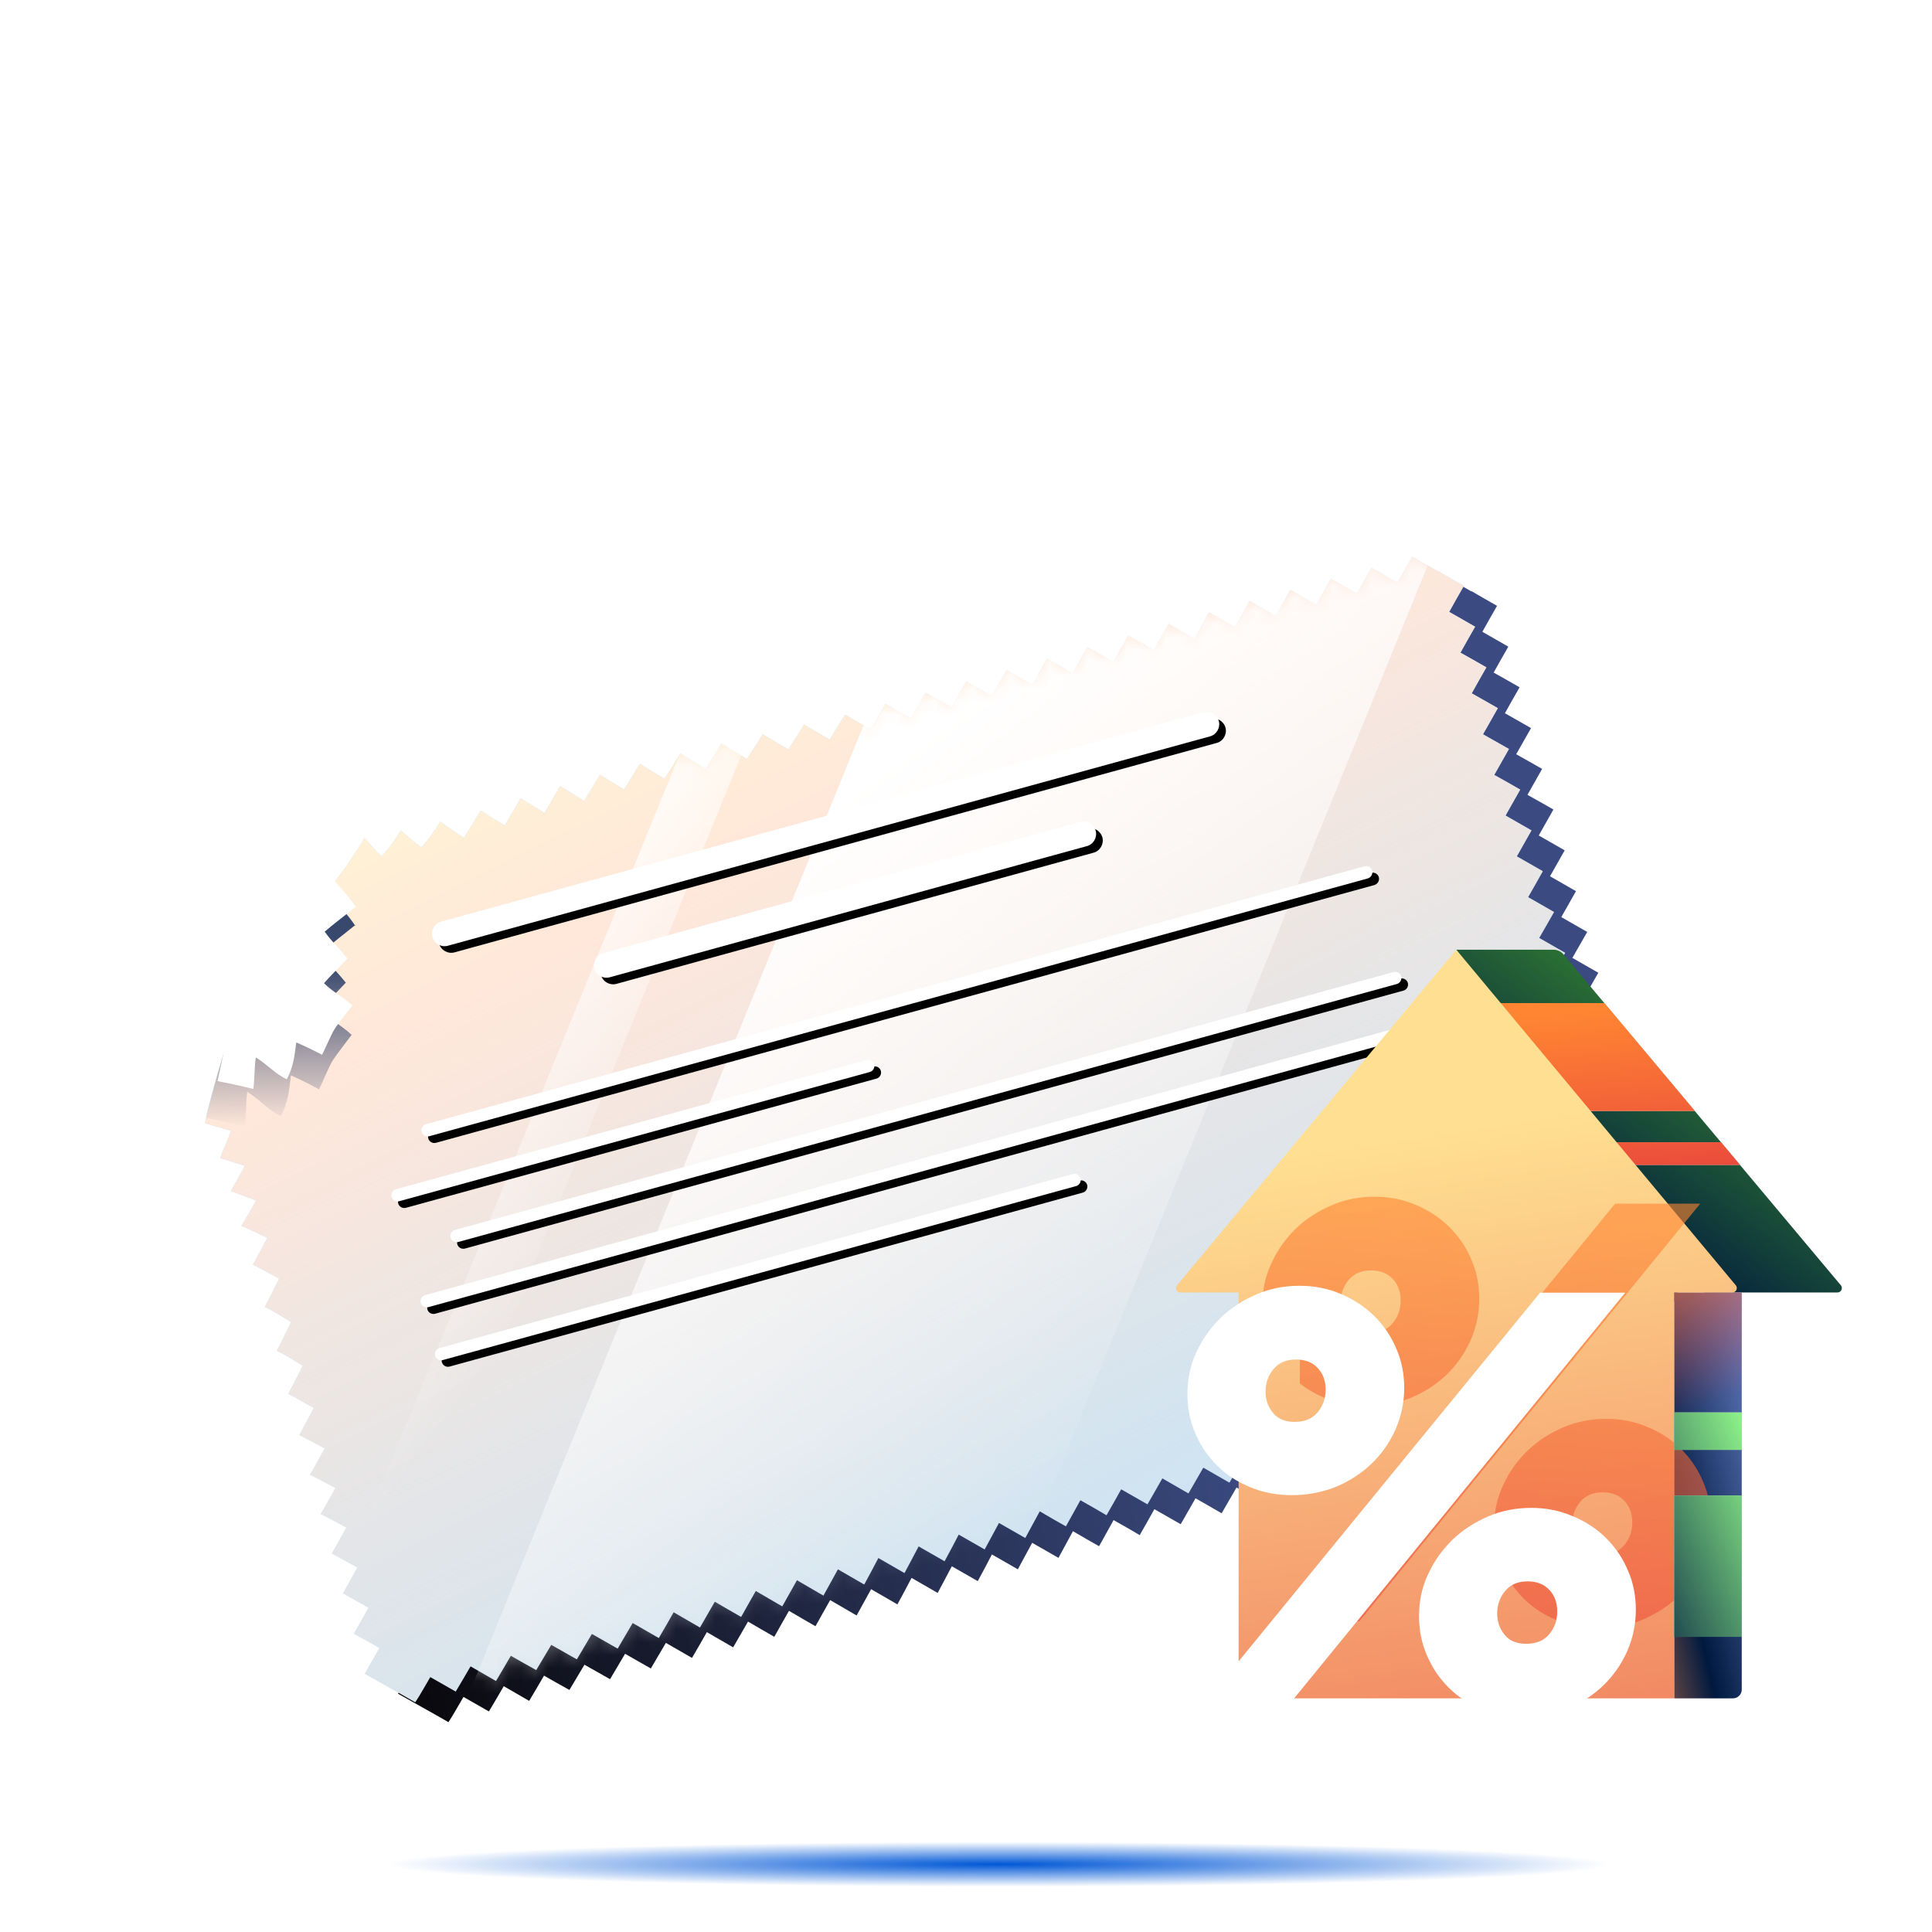 <svg width="150" height="150" viewBox="0 0 150 150" fill="none" xmlns="http://www.w3.org/2000/svg">
<g clip-path="url(#clip0_31079_97118)">
<rect width="150" height="150" fill="white"/>
<g filter="url(#filter0_f_31079_97118)">
<path d="M77.521 146.487C108.096 146.487 132.882 145.707 132.882 144.744C132.882 143.781 108.096 143 77.521 143C46.946 143 22.16 143.781 22.16 144.744C22.16 145.707 46.946 146.487 77.521 146.487Z" fill="url(#paint0_radial_31079_97118)"/>
</g>
<path d="M14.844 69.233L14.857 69.246L14.871 69.233C14.871 69.219 14.844 69.233 14.844 69.233Z" fill="white"/>
<path d="M85.333 120.048C85.708 119.368 86.083 118.687 86.458 118.02C87.139 118.409 87.82 118.784 88.486 119.187C88.875 118.52 89.251 117.839 89.626 117.172C90.306 117.561 90.987 117.95 91.668 118.339C92.057 117.672 92.432 117.005 92.821 116.324C93.502 116.713 94.182 117.102 94.849 117.491C95.238 116.824 95.613 116.157 96.002 115.49C96.683 115.88 97.35 116.269 98.031 116.658C98.42 115.991 98.795 115.324 99.17 114.643C99.837 115.032 100.518 115.407 101.184 115.796C101.573 115.129 101.949 114.448 102.324 113.781C102.99 114.17 103.671 114.545 104.338 114.935C104.727 114.268 105.102 113.587 105.477 112.92C106.144 113.295 106.811 113.684 107.492 114.059C107.881 113.392 108.256 112.711 108.631 112.03C109.298 112.405 109.965 112.781 110.632 113.17C111.021 112.503 111.396 111.822 111.771 111.141C112.438 111.516 113.104 111.891 113.771 112.266C114.16 111.599 114.535 110.918 114.91 110.251C115.577 110.627 116.244 111.002 116.911 111.377C117.3 110.71 117.675 110.029 118.05 109.362C118.717 109.737 119.384 110.113 120.051 110.488C120.44 109.821 120.815 109.14 121.19 108.473C121.857 108.848 122.524 109.223 123.191 109.612C123.58 108.945 123.955 108.278 124.344 107.611C125.011 107.986 125.677 108.362 126.344 108.751C126.733 108.084 123.427 106.096 123.802 105.429C124.469 105.804 125.136 106.207 125.816 106.568C126.136 106.012 126.678 105.095 126.956 104.623C127.233 104.136 127.859 103.08 128.123 102.608C127.47 102.191 126.789 101.829 126.122 101.44C126.511 100.773 130.595 101.427 130.984 100.774C130.318 100.385 129.637 100.01 128.97 99.621C129.359 98.954 129.748 98.287 130.137 97.634C129.47 97.245 128.789 96.869 128.123 96.48C128.512 95.813 128.901 95.146 129.29 94.493C128.623 94.104 127.942 93.729 127.275 93.34C127.664 92.672 128.053 92.005 128.428 91.352C127.761 90.963 127.081 90.574 126.414 90.199C126.803 89.532 127.178 88.865 127.567 88.198C126.886 87.809 126.219 87.42 125.538 87.031C125.927 86.364 126.303 85.697 126.692 85.029C126.011 84.64 125.344 84.251 124.663 83.862C125.052 83.195 125.427 82.514 125.816 81.861C125.136 81.472 124.469 81.083 123.802 80.708C124.191 80.041 124.566 79.36 124.955 78.693C124.288 78.304 123.607 77.928 122.941 77.539C123.33 76.872 123.705 76.191 124.094 75.524C123.427 75.135 122.746 74.76 122.079 74.371C122.468 73.704 122.843 73.023 123.232 72.356C122.565 71.967 121.885 71.592 121.218 71.203C121.607 70.536 121.982 69.855 122.357 69.188C121.69 68.799 121.009 68.423 120.343 68.034C120.718 67.367 121.107 66.686 121.482 66.019C120.815 65.63 120.134 65.255 119.467 64.866C119.842 64.199 120.231 63.518 120.607 62.851C119.94 62.462 119.259 62.087 118.592 61.711C118.967 61.044 119.356 60.364 119.731 59.696C119.064 59.321 118.384 58.932 117.717 58.557C118.106 57.876 118.481 57.209 118.87 56.528C118.189 56.139 117.522 55.764 116.842 55.375C117.217 54.708 117.592 54.027 117.981 53.36C117.314 52.971 116.633 52.595 115.966 52.22C116.341 51.553 116.717 50.872 117.106 50.205C116.439 49.816 115.758 49.441 115.091 49.052C115.466 48.385 115.841 47.704 116.23 47.037C115.563 46.662 114.897 46.273 114.244 45.897C114.244 45.897 114.244 45.911 114.23 45.911C113.563 45.522 112.882 45.147 112.215 44.758C111.84 45.425 111.451 46.106 111.076 46.773C110.409 46.384 109.728 46.008 109.062 45.619C108.687 46.286 108.298 46.967 107.922 47.634C107.256 47.245 106.575 46.87 105.908 46.481C105.533 47.148 105.144 47.829 104.769 48.496C104.102 48.107 103.421 47.732 102.754 47.343C102.379 48.01 101.99 48.691 101.615 49.358C100.948 48.968 100.267 48.593 99.601 48.204C99.225 48.885 98.85 49.552 98.461 50.233C97.794 49.858 97.128 49.469 96.447 49.093C96.072 49.774 95.683 50.441 95.308 51.122C94.641 50.747 93.974 50.372 93.307 49.983C92.918 50.664 92.543 51.345 92.168 52.012C91.501 51.636 90.834 51.261 90.167 50.886C89.778 51.567 89.403 52.234 89.014 52.915C88.347 52.54 87.681 52.165 87.014 51.789C86.625 52.456 86.25 53.137 85.861 53.804C85.194 53.429 84.527 53.068 83.874 52.679C83.485 53.346 83.096 54.027 82.721 54.694C82.054 54.319 81.401 53.957 80.734 53.568C80.345 54.235 79.956 54.902 79.567 55.569C78.914 55.194 78.247 54.833 77.594 54.458C77.205 55.124 76.816 55.791 76.427 56.445C75.774 56.069 75.121 55.708 74.455 55.333C74.066 56 73.677 56.653 73.288 57.32C72.635 56.945 71.982 56.57 71.329 56.194C70.94 56.848 70.537 57.501 70.148 58.168C69.495 57.793 68.842 57.417 68.189 57.028C67.8 57.681 67.383 58.321 66.994 58.974C66.327 58.585 65.66 58.196 65.007 57.806C64.605 58.46 64.188 59.099 63.785 59.738C63.118 59.349 62.465 58.946 61.798 58.557C61.409 59.21 60.979 59.835 60.562 60.475C59.909 60.086 59.256 59.682 58.589 59.279C58.2 59.933 57.769 60.572 57.353 61.225C56.7 60.836 56.06 60.433 55.408 60.044C55.005 60.711 54.588 61.364 54.171 62.017C53.532 61.628 52.893 61.239 52.254 60.85C51.851 61.517 51.448 62.184 51.031 62.851C50.406 62.476 49.781 62.087 49.156 61.697C48.753 62.378 48.35 63.059 47.933 63.726C47.308 63.351 46.697 62.962 46.072 62.587C45.669 63.282 45.266 63.963 44.849 64.657C44.224 64.282 43.613 63.907 43.001 63.532C42.598 64.24 42.182 64.935 41.765 65.63C41.126 65.269 40.514 64.88 39.903 64.477C39.486 65.186 39.042 65.894 38.597 66.589C37.972 66.2 37.347 65.769 36.763 65.338C36.347 66.033 35.846 66.728 35.305 67.339C34.749 66.936 34.221 66.492 33.707 66.019C33.262 66.714 32.804 67.437 32.207 68.02C31.72 67.603 31.303 67.089 30.887 66.603C24.982 76.4 23.037 70.966 18.48 88.754C19.161 88.962 19.842 89.143 20.509 89.337C20.273 90.06 19.939 90.755 19.661 91.464C20.3 91.672 20.939 91.839 21.579 92.061C21.259 92.742 20.842 93.353 20.509 94.02C21.162 94.257 21.815 94.507 22.454 94.757C22.107 95.438 21.69 96.077 21.315 96.73C21.995 96.994 22.662 97.342 23.329 97.661C22.968 98.356 22.593 99.051 22.204 99.746C22.912 100.052 23.565 100.468 24.246 100.83C23.871 101.552 23.538 102.303 23.135 103.011C23.843 103.345 24.51 103.79 25.177 104.193C24.802 104.929 24.468 105.693 24.065 106.416C24.76 106.75 25.427 107.18 26.08 107.583C25.705 108.306 25.357 109.042 24.954 109.765C25.635 110.099 26.274 110.488 26.941 110.863C26.566 111.558 26.205 112.266 25.816 112.961C26.483 113.295 27.136 113.656 27.789 114.003C27.413 114.684 27.038 115.365 26.649 116.046C27.316 116.38 27.969 116.727 28.622 117.075C28.247 117.742 27.872 118.423 27.483 119.09C28.15 119.437 28.803 119.784 29.47 120.146C29.095 120.827 28.72 121.494 28.344 122.161C29.011 122.522 29.678 122.883 30.331 123.245C29.956 123.912 29.581 124.593 29.206 125.26C29.873 125.621 30.526 125.996 31.192 126.371C30.817 127.038 30.442 127.719 30.053 128.386C30.72 128.748 31.373 129.123 32.04 129.498C31.665 130.165 31.276 130.818 30.901 131.499C31.442 131.805 32.359 132.319 32.832 132.583C33.318 132.847 34.36 133.445 34.818 133.709C35.235 133.069 35.596 132.402 35.985 131.749C36.638 132.124 37.305 132.5 37.958 132.875C38.347 132.222 38.736 131.569 39.111 130.915C39.764 131.291 40.431 131.68 41.084 132.055C41.473 131.402 41.862 130.749 42.237 130.096C42.89 130.471 43.557 130.846 44.21 131.207C44.599 130.554 44.988 129.901 45.377 129.248C46.044 129.623 46.697 129.998 47.364 130.373C47.753 129.72 48.142 129.067 48.531 128.4C49.197 128.775 49.864 129.164 50.531 129.54C50.92 128.873 51.309 128.219 51.698 127.552C52.365 127.942 53.046 128.331 53.727 128.72C54.115 128.053 54.505 127.386 54.88 126.719C55.56 127.108 56.241 127.511 56.922 127.9C57.297 127.233 57.7 126.566 58.075 125.899C58.756 126.302 59.437 126.691 60.117 127.08C60.492 126.399 60.881 125.732 61.256 125.065C61.937 125.468 62.618 125.857 63.313 126.26C63.688 125.579 64.077 124.912 64.452 124.231C65.132 124.634 65.827 125.023 66.508 125.426C66.883 124.745 67.258 124.064 67.633 123.384C68.314 123.773 68.995 124.176 69.675 124.565C70.051 123.884 70.412 123.189 70.773 122.508C71.454 122.897 72.135 123.286 72.801 123.675C73.177 122.994 73.524 122.3 73.899 121.605C74.566 121.994 75.246 122.369 75.913 122.758C76.288 122.077 76.65 121.382 77.011 120.688C77.678 121.077 78.359 121.452 79.025 121.841C79.4 121.16 79.762 120.465 80.137 119.784C80.817 120.173 81.498 120.563 82.179 120.952C82.554 120.271 82.929 119.576 83.304 118.881C83.971 119.284 84.652 119.659 85.333 120.048Z" fill="url(#paint1_linear_31079_97118)"/>
<path d="M82.755 118.502C83.13 117.821 83.505 117.14 83.88 116.473C84.561 116.862 85.241 117.237 85.908 117.64C86.297 116.973 86.672 116.292 87.047 115.625C87.728 116.014 88.409 116.403 89.09 116.792C89.479 116.125 89.854 115.458 90.243 114.777C90.924 115.166 91.604 115.556 92.271 115.945C92.66 115.278 93.035 114.611 93.424 113.944C94.105 114.333 94.772 114.722 95.453 115.111C95.842 114.444 96.217 113.777 96.592 113.096C97.259 113.485 97.939 113.86 98.606 114.249C98.995 113.582 99.37 112.901 99.746 112.234C100.412 112.623 101.093 112.999 101.76 113.388C102.149 112.721 102.524 112.04 102.899 111.373C103.566 111.748 104.233 112.137 104.914 112.512C105.303 111.845 105.678 111.164 106.053 110.483C106.72 110.859 107.387 111.234 108.053 111.623C108.442 110.956 108.817 110.275 109.193 109.594C109.859 109.969 110.526 110.344 111.193 110.72C111.582 110.053 111.957 109.372 112.332 108.705C112.999 109.08 113.666 109.455 114.333 109.83C114.722 109.163 115.097 108.482 115.472 107.815C116.139 108.19 116.806 108.566 117.473 108.941C117.862 108.274 118.237 107.593 118.612 106.926C119.279 107.301 119.946 107.676 120.612 108.065C121.001 107.398 121.377 106.731 121.766 106.064C122.432 106.439 123.099 106.815 123.766 107.204C124.155 106.537 124.544 105.87 124.919 105.203C125.586 105.578 126.253 105.981 126.934 106.342C127.253 105.786 127.795 104.869 128.073 104.397C128.351 103.91 128.976 102.854 129.24 102.382C128.587 101.965 127.906 101.604 127.239 101.214C127.628 100.547 128.017 99.88 128.406 99.227C127.739 98.838 127.059 98.463 126.392 98.074C126.781 97.407 127.17 96.74 127.559 96.087C126.892 95.698 126.211 95.322 125.544 94.933C125.933 94.266 126.322 93.599 126.711 92.946C126.045 92.557 125.364 92.182 124.697 91.793C125.086 91.126 125.475 90.459 125.85 89.805C125.183 89.416 124.502 89.027 123.836 88.652C124.225 87.985 124.6 87.318 124.989 86.651C124.308 86.262 123.641 85.873 122.96 85.484C123.349 84.817 123.724 84.15 124.113 83.483C123.433 83.094 122.766 82.704 122.085 82.315C122.474 81.648 122.849 80.967 123.238 80.314C122.557 79.925 121.891 79.536 121.224 79.161C121.613 78.494 121.988 77.813 122.377 77.146C121.71 76.757 121.029 76.382 120.362 75.993C120.751 75.326 121.127 74.645 121.516 73.978C120.849 73.588 120.168 73.213 119.501 72.824C119.89 72.157 120.265 71.476 120.654 70.809C119.987 70.42 119.307 70.045 118.64 69.656C119.029 68.989 119.404 68.308 119.779 67.641C119.112 67.252 118.431 66.876 117.764 66.487C118.14 65.82 118.529 65.139 118.904 64.472C118.237 64.083 117.556 63.708 116.889 63.319C117.264 62.652 117.653 61.971 118.028 61.304C117.362 60.915 116.681 60.54 116.014 60.164C116.389 59.498 116.778 58.817 117.153 58.15C116.486 57.774 115.806 57.385 115.139 57.01C115.528 56.329 115.903 55.662 116.292 54.981C115.611 54.592 114.944 54.217 114.263 53.828C114.639 53.161 115.014 52.48 115.403 51.813C114.736 51.424 114.055 51.048 113.388 50.673C113.763 50.006 114.138 49.325 114.527 48.658C113.861 48.269 113.18 47.894 112.513 47.505C112.888 46.838 113.263 46.157 113.652 45.49C112.985 45.115 112.318 44.726 111.666 44.35C111.666 44.35 111.666 44.364 111.652 44.364C110.985 43.975 110.304 43.6 109.637 43.211C109.262 43.878 108.873 44.559 108.498 45.226C107.831 44.837 107.15 44.462 106.483 44.072C106.108 44.739 105.719 45.42 105.344 46.087C104.677 45.698 103.997 45.323 103.33 44.934C102.955 45.601 102.566 46.282 102.191 46.949C101.524 46.56 100.843 46.185 100.176 45.796C99.801 46.463 99.412 47.144 99.037 47.811C98.37 47.422 97.689 47.046 97.022 46.657C96.647 47.338 96.272 48.005 95.883 48.686C95.216 48.311 94.55 47.922 93.869 47.547C93.494 48.227 93.105 48.895 92.73 49.575C92.063 49.2 91.396 48.825 90.729 48.436C90.34 49.117 89.965 49.798 89.59 50.465C88.923 50.09 88.256 49.714 87.589 49.339C87.2 50.02 86.825 50.687 86.436 51.368C85.769 50.993 85.103 50.618 84.436 50.242C84.047 50.91 83.671 51.59 83.282 52.258C82.616 51.882 81.949 51.521 81.296 51.132C80.907 51.799 80.518 52.48 80.143 53.147C79.476 52.772 78.823 52.41 78.156 52.021C77.767 52.688 77.378 53.355 76.989 54.022C76.336 53.647 75.669 53.286 75.016 52.911C74.627 53.578 74.238 54.245 73.849 54.898C73.196 54.523 72.543 54.161 71.876 53.786C71.487 54.453 71.099 55.106 70.71 55.773C70.056 55.398 69.404 55.023 68.751 54.648C68.362 55.301 67.959 55.954 67.57 56.621C66.917 56.246 66.264 55.87 65.611 55.481C65.222 56.135 64.805 56.774 64.416 57.427C63.749 57.038 63.082 56.649 62.429 56.26C62.026 56.913 61.61 57.552 61.207 58.191C60.54 57.802 59.887 57.399 59.22 57.01C58.831 57.663 58.401 58.288 57.984 58.928C57.331 58.539 56.678 58.136 56.011 57.733C55.622 58.386 55.191 59.025 54.774 59.678C54.121 59.289 53.482 58.886 52.829 58.497C52.427 59.164 52.01 59.817 51.593 60.47C50.954 60.081 50.315 59.692 49.676 59.303C49.273 59.97 48.87 60.637 48.453 61.304C47.828 60.929 47.203 60.54 46.578 60.151C46.175 60.832 45.772 61.513 45.355 62.179C44.73 61.804 44.119 61.415 43.493 61.04C43.091 61.735 42.688 62.416 42.271 63.111C41.646 62.735 41.034 62.36 40.423 61.985C40.02 62.694 39.603 63.389 39.187 64.083C38.548 63.722 37.936 63.333 37.325 62.93C36.908 63.639 36.464 64.347 36.019 65.042C35.394 64.653 34.769 64.222 34.185 63.791C33.769 64.486 33.268 65.181 32.727 65.793C32.171 65.39 31.643 64.945 31.129 64.472C30.684 65.167 30.226 65.89 29.628 66.474C29.142 66.057 28.725 65.542 28.309 65.056C22.404 74.853 20.459 69.419 15.902 87.207C16.583 87.415 17.264 87.596 17.931 87.79C17.695 88.513 17.361 89.208 17.083 89.917C17.722 90.125 18.361 90.292 19 90.514C18.681 91.195 18.264 91.807 17.931 92.474C18.584 92.71 19.237 92.96 19.876 93.21C19.528 93.891 19.112 94.53 18.736 95.183C19.417 95.447 20.084 95.795 20.751 96.115C20.39 96.809 20.015 97.504 19.626 98.199C20.334 98.505 20.987 98.921 21.668 99.283C21.293 100.005 20.959 100.756 20.556 101.465C21.265 101.798 21.932 102.243 22.599 102.646C22.224 103.382 21.89 104.147 21.487 104.869C22.182 105.203 22.849 105.633 23.502 106.036C23.127 106.759 22.779 107.496 22.376 108.218C23.057 108.552 23.696 108.941 24.363 109.316C23.988 110.011 23.627 110.72 23.238 111.414C23.905 111.748 24.558 112.109 25.21 112.457C24.835 113.138 24.46 113.818 24.071 114.499C24.738 114.833 25.391 115.18 26.044 115.528C25.669 116.195 25.294 116.876 24.905 117.543C25.572 117.89 26.225 118.238 26.892 118.599C26.517 119.28 26.141 119.947 25.766 120.614C26.433 120.975 27.1 121.336 27.753 121.698C27.378 122.365 27.003 123.046 26.628 123.713C27.294 124.074 27.947 124.449 28.614 124.824C28.239 125.491 27.864 126.172 27.475 126.839C28.142 127.201 28.795 127.576 29.462 127.951C29.087 128.618 28.698 129.271 28.323 129.952C28.864 130.258 29.781 130.772 30.254 131.036C30.74 131.3 31.782 131.898 32.24 132.162C32.657 131.522 33.018 130.855 33.407 130.202C34.06 130.578 34.727 130.953 35.38 131.328C35.769 130.675 36.158 130.022 36.533 129.369C37.186 129.744 37.853 130.133 38.506 130.508C38.895 129.855 39.284 129.202 39.659 128.549C40.312 128.924 40.979 129.299 41.632 129.66C42.021 129.007 42.41 128.354 42.799 127.701C43.466 128.076 44.119 128.451 44.785 128.827C45.175 128.173 45.563 127.52 45.953 126.853C46.619 127.228 47.286 127.618 47.953 127.993C48.342 127.326 48.731 126.673 49.12 126.006C49.787 126.395 50.468 126.784 51.148 127.173C51.537 126.506 51.926 125.839 52.301 125.172C52.982 125.561 53.663 125.964 54.344 126.353C54.719 125.686 55.122 125.019 55.497 124.352C56.178 124.755 56.858 125.144 57.539 125.533C57.914 124.852 58.303 124.185 58.678 123.518C59.359 123.921 60.04 124.31 60.734 124.713C61.11 124.032 61.499 123.365 61.874 122.684C62.554 123.087 63.249 123.476 63.93 123.879C64.305 123.199 64.68 122.518 65.055 121.837C65.736 122.226 66.417 122.629 67.097 123.018C67.472 122.337 67.834 121.642 68.195 120.961C68.876 121.35 69.556 121.739 70.223 122.128C70.598 121.448 70.946 120.753 71.321 120.058C71.988 120.447 72.668 120.822 73.335 121.211C73.71 120.53 74.072 119.836 74.433 119.141C75.1 119.53 75.78 119.905 76.447 120.294C76.822 119.613 77.184 118.918 77.559 118.238C78.239 118.627 78.92 119.016 79.601 119.405C79.976 118.724 80.351 118.029 80.726 117.334C81.393 117.737 82.074 118.112 82.755 118.502Z" fill="#B5E2FF"/>
<path d="M82.755 118.502C83.13 117.821 83.505 117.14 83.88 116.473C84.561 116.862 85.241 117.237 85.908 117.64C86.297 116.973 86.672 116.292 87.047 115.625C87.728 116.014 88.409 116.403 89.09 116.792C89.479 116.125 89.854 115.458 90.243 114.777C90.924 115.166 91.604 115.556 92.271 115.945C92.66 115.278 93.035 114.611 93.424 113.944C94.105 114.333 94.772 114.722 95.453 115.111C95.842 114.444 96.217 113.777 96.592 113.096C97.259 113.485 97.939 113.86 98.606 114.249C98.995 113.582 99.37 112.901 99.746 112.234C100.412 112.623 101.093 112.999 101.76 113.388C102.149 112.721 102.524 112.04 102.899 111.373C103.566 111.748 104.233 112.137 104.914 112.512C105.303 111.845 105.678 111.164 106.053 110.483C106.72 110.859 107.387 111.234 108.053 111.623C108.442 110.956 108.817 110.275 109.193 109.594C109.859 109.969 110.526 110.344 111.193 110.72C111.582 110.053 111.957 109.372 112.332 108.705C112.999 109.08 113.666 109.455 114.333 109.83C114.722 109.163 115.097 108.482 115.472 107.815C116.139 108.19 116.806 108.566 117.473 108.941C117.862 108.274 118.237 107.593 118.612 106.926C119.279 107.301 119.946 107.676 120.612 108.065C121.001 107.398 121.377 106.731 121.766 106.064C122.432 106.439 123.099 106.815 123.766 107.204C124.155 106.537 124.544 105.87 124.919 105.203C125.586 105.578 126.253 105.981 126.934 106.342C127.253 105.786 127.795 104.869 128.073 104.397C128.351 103.91 128.976 102.854 129.24 102.382C128.587 101.965 127.906 101.604 127.239 101.214C127.628 100.547 128.017 99.88 128.406 99.227C127.739 98.838 127.059 98.463 126.392 98.074C126.781 97.407 127.17 96.74 127.559 96.087C126.892 95.698 126.211 95.322 125.544 94.933C125.933 94.266 126.322 93.599 126.711 92.946C126.045 92.557 125.364 92.182 124.697 91.793C125.086 91.126 125.475 90.459 125.85 89.805C125.183 89.416 124.502 89.027 123.836 88.652C124.225 87.985 124.6 87.318 124.989 86.651C124.308 86.262 123.641 85.873 122.96 85.484C123.349 84.817 123.724 84.15 124.113 83.483C123.433 83.094 122.766 82.704 122.085 82.315C122.474 81.648 122.849 80.967 123.238 80.314C122.557 79.925 121.891 79.536 121.224 79.161C121.613 78.494 121.988 77.813 122.377 77.146C121.71 76.757 121.029 76.382 120.362 75.993C120.751 75.326 121.127 74.645 121.516 73.978C120.849 73.588 120.168 73.213 119.501 72.824C119.89 72.157 120.265 71.476 120.654 70.809C119.987 70.42 119.307 70.045 118.64 69.656C119.029 68.989 119.404 68.308 119.779 67.641C119.112 67.252 118.431 66.876 117.764 66.487C118.14 65.82 118.529 65.139 118.904 64.472C118.237 64.083 117.556 63.708 116.889 63.319C117.264 62.652 117.653 61.971 118.028 61.304C117.362 60.915 116.681 60.54 116.014 60.164C116.389 59.498 116.778 58.817 117.153 58.15C116.486 57.774 115.806 57.385 115.139 57.01C115.528 56.329 115.903 55.662 116.292 54.981C115.611 54.592 114.944 54.217 114.263 53.828C114.639 53.161 115.014 52.48 115.403 51.813C114.736 51.424 114.055 51.048 113.388 50.673C113.763 50.006 114.138 49.325 114.527 48.658C113.861 48.269 113.18 47.894 112.513 47.505C112.888 46.838 113.263 46.157 113.652 45.49C112.985 45.115 112.318 44.726 111.666 44.35C111.666 44.35 111.666 44.364 111.652 44.364C110.985 43.975 110.304 43.6 109.637 43.211C109.262 43.878 108.873 44.559 108.498 45.226C107.831 44.837 107.15 44.462 106.483 44.072C106.108 44.739 105.719 45.42 105.344 46.087C104.677 45.698 103.997 45.323 103.33 44.934C102.955 45.601 102.566 46.282 102.191 46.949C101.524 46.56 100.843 46.185 100.176 45.796C99.801 46.463 99.412 47.144 99.037 47.811C98.37 47.422 97.689 47.046 97.022 46.657C96.647 47.338 96.272 48.005 95.883 48.686C95.216 48.311 94.55 47.922 93.869 47.547C93.494 48.227 93.105 48.895 92.73 49.575C92.063 49.2 91.396 48.825 90.729 48.436C90.34 49.117 89.965 49.798 89.59 50.465C88.923 50.09 88.256 49.714 87.589 49.339C87.2 50.02 86.825 50.687 86.436 51.368C85.769 50.993 85.103 50.618 84.436 50.242C84.047 50.91 83.671 51.59 83.282 52.258C82.616 51.882 81.949 51.521 81.296 51.132C80.907 51.799 80.518 52.48 80.143 53.147C79.476 52.772 78.823 52.41 78.156 52.021C77.767 52.688 77.378 53.355 76.989 54.022C76.336 53.647 75.669 53.286 75.016 52.911C74.627 53.578 74.238 54.245 73.849 54.898C73.196 54.523 72.543 54.161 71.876 53.786C71.487 54.453 71.099 55.106 70.71 55.773C70.056 55.398 69.404 55.023 68.751 54.648C68.362 55.301 67.959 55.954 67.57 56.621C66.917 56.246 66.264 55.87 65.611 55.481C65.222 56.135 64.805 56.774 64.416 57.427C63.749 57.038 63.082 56.649 62.429 56.26C62.026 56.913 61.61 57.552 61.207 58.191C60.54 57.802 59.887 57.399 59.22 57.01C58.831 57.663 58.401 58.288 57.984 58.928C57.331 58.539 56.678 58.136 56.011 57.733C55.622 58.386 55.191 59.025 54.774 59.678C54.121 59.289 53.482 58.886 52.829 58.497C52.427 59.164 52.01 59.817 51.593 60.47C50.954 60.081 50.315 59.692 49.676 59.303C49.273 59.97 48.87 60.637 48.453 61.304C47.828 60.929 47.203 60.54 46.578 60.151C46.175 60.832 45.772 61.513 45.355 62.179C44.73 61.804 44.119 61.415 43.493 61.04C43.091 61.735 42.688 62.416 42.271 63.111C41.646 62.735 41.034 62.36 40.423 61.985C40.02 62.694 39.603 63.389 39.187 64.083C38.548 63.722 37.936 63.333 37.325 62.93C36.908 63.639 36.464 64.347 36.019 65.042C35.394 64.653 34.769 64.222 34.185 63.791C33.769 64.486 33.268 65.181 32.727 65.793C32.171 65.39 31.643 64.945 31.129 64.472C30.684 65.167 30.226 65.89 29.628 66.474C29.142 66.057 28.725 65.542 28.309 65.056C22.404 74.853 20.459 69.419 15.902 87.207C16.583 87.415 17.264 87.596 17.931 87.79C17.695 88.513 17.361 89.208 17.083 89.917C17.722 90.125 18.361 90.292 19 90.514C18.681 91.195 18.264 91.807 17.931 92.474C18.584 92.71 19.237 92.96 19.876 93.21C19.528 93.891 19.112 94.53 18.736 95.183C19.417 95.447 20.084 95.795 20.751 96.115C20.39 96.809 20.015 97.504 19.626 98.199C20.334 98.505 20.987 98.921 21.668 99.283C21.293 100.005 20.959 100.756 20.556 101.465C21.265 101.798 21.932 102.243 22.599 102.646C22.224 103.382 21.89 104.147 21.487 104.869C22.182 105.203 22.849 105.633 23.502 106.036C23.127 106.759 22.779 107.496 22.376 108.218C23.057 108.552 23.696 108.941 24.363 109.316C23.988 110.011 23.627 110.72 23.238 111.414C23.905 111.748 24.558 112.109 25.21 112.457C24.835 113.138 24.46 113.818 24.071 114.499C24.738 114.833 25.391 115.18 26.044 115.528C25.669 116.195 25.294 116.876 24.905 117.543C25.572 117.89 26.225 118.238 26.892 118.599C26.517 119.28 26.141 119.947 25.766 120.614C26.433 120.975 27.1 121.336 27.753 121.698C27.378 122.365 27.003 123.046 26.628 123.713C27.294 124.074 27.947 124.449 28.614 124.824C28.239 125.491 27.864 126.172 27.475 126.839C28.142 127.201 28.795 127.576 29.462 127.951C29.087 128.618 28.698 129.271 28.323 129.952C28.864 130.258 29.781 130.772 30.254 131.036C30.74 131.3 31.782 131.898 32.24 132.162C32.657 131.522 33.018 130.855 33.407 130.202C34.06 130.578 34.727 130.953 35.38 131.328C35.769 130.675 36.158 130.022 36.533 129.369C37.186 129.744 37.853 130.133 38.506 130.508C38.895 129.855 39.284 129.202 39.659 128.549C40.312 128.924 40.979 129.299 41.632 129.66C42.021 129.007 42.41 128.354 42.799 127.701C43.466 128.076 44.119 128.451 44.785 128.827C45.175 128.173 45.563 127.52 45.953 126.853C46.619 127.228 47.286 127.618 47.953 127.993C48.342 127.326 48.731 126.673 49.12 126.006C49.787 126.395 50.468 126.784 51.148 127.173C51.537 126.506 51.926 125.839 52.301 125.172C52.982 125.561 53.663 125.964 54.344 126.353C54.719 125.686 55.122 125.019 55.497 124.352C56.178 124.755 56.858 125.144 57.539 125.533C57.914 124.852 58.303 124.185 58.678 123.518C59.359 123.921 60.04 124.31 60.734 124.713C61.11 124.032 61.499 123.365 61.874 122.684C62.554 123.087 63.249 123.476 63.93 123.879C64.305 123.199 64.68 122.518 65.055 121.837C65.736 122.226 66.417 122.629 67.097 123.018C67.472 122.337 67.834 121.642 68.195 120.961C68.876 121.35 69.556 121.739 70.223 122.128C70.598 121.448 70.946 120.753 71.321 120.058C71.988 120.447 72.668 120.822 73.335 121.211C73.71 120.53 74.072 119.836 74.433 119.141C75.1 119.53 75.78 119.905 76.447 120.294C76.822 119.613 77.184 118.918 77.559 118.238C78.239 118.627 78.92 119.016 79.601 119.405C79.976 118.724 80.351 118.029 80.726 117.334C81.393 117.737 82.074 118.112 82.755 118.502Z" fill="url(#paint2_linear_31079_97118)"/>
<mask id="mask0_31079_97118" style="mask-type:alpha" maskUnits="userSpaceOnUse" x="15" y="43" width="115" height="90">
<path d="M82.755 118.505C83.13 117.825 83.505 117.144 83.88 116.477C84.561 116.866 85.241 117.241 85.908 117.644C86.297 116.977 86.672 116.296 87.047 115.629C87.728 116.018 88.409 116.407 89.09 116.796C89.479 116.129 89.854 115.462 90.243 114.781C90.924 115.17 91.604 115.559 92.271 115.949C92.66 115.281 93.035 114.614 93.424 113.947C94.105 114.337 94.772 114.726 95.453 115.115C95.842 114.448 96.217 113.781 96.592 113.1C97.259 113.489 97.939 113.864 98.606 114.253C98.995 113.586 99.37 112.905 99.746 112.238C100.412 112.627 101.093 113.002 101.76 113.392C102.149 112.725 102.524 112.044 102.899 111.377C103.566 111.752 104.233 112.141 104.914 112.516C105.303 111.849 105.678 111.168 106.053 110.487C106.72 110.862 107.387 111.238 108.053 111.627C108.442 110.96 108.817 110.279 109.193 109.598C109.859 109.973 110.526 110.348 111.193 110.723C111.582 110.056 111.957 109.376 112.332 108.709C112.999 109.084 113.666 109.459 114.333 109.834C114.722 109.167 115.097 108.486 115.472 107.819C116.139 108.194 116.806 108.57 117.473 108.945C117.862 108.278 118.237 107.597 118.612 106.93C119.279 107.305 119.946 107.68 120.612 108.069C121.001 107.402 121.377 106.735 121.766 106.068C122.432 106.443 123.099 106.819 123.766 107.208C124.155 106.541 124.544 105.874 124.919 105.207C125.586 105.582 126.253 105.985 126.934 106.346C127.253 105.79 127.795 104.873 128.073 104.401C128.073 104.401 128.212 104.15 128.073 104.401C128.351 103.914 128.976 102.858 129.24 102.386C128.587 101.969 127.906 101.607 127.239 101.218C127.628 100.551 128.017 99.884 128.406 99.231C127.739 98.842 127.059 98.467 126.392 98.078C126.781 97.411 127.17 96.744 127.559 96.091C126.892 95.701 126.211 95.326 125.544 94.937C125.933 94.27 126.322 93.603 126.711 92.95C126.045 92.561 125.364 92.186 124.697 91.797C125.086 91.13 125.475 90.463 125.85 89.809C125.183 89.42 124.502 89.031 123.836 88.656C124.225 87.989 124.6 87.322 124.989 86.655C124.308 86.266 123.641 85.877 122.96 85.488C123.349 84.821 123.724 84.154 124.113 83.487C123.433 83.097 122.766 82.708 122.085 82.319C122.474 81.652 122.849 80.971 123.238 80.318C122.557 79.929 121.891 79.54 121.224 79.165C121.613 78.498 121.988 77.817 122.377 77.15C121.71 76.761 121.029 76.385 120.362 75.996C120.751 75.329 121.127 74.648 121.516 73.981C120.849 73.592 120.168 73.217 119.501 72.828C119.89 72.161 120.265 71.48 120.654 70.813C119.987 70.424 119.307 70.049 118.64 69.66C119.029 68.993 119.404 68.312 119.779 67.645C119.112 67.256 118.431 66.88 117.764 66.491C118.14 65.824 118.529 65.143 118.904 64.476C118.237 64.087 117.556 63.712 116.889 63.323C117.264 62.656 117.653 61.975 118.028 61.308C117.362 60.919 116.681 60.544 116.014 60.168C116.389 59.501 116.778 58.821 117.153 58.154C116.486 57.778 115.806 57.389 115.139 57.014C115.528 56.333 115.903 55.666 116.292 54.985C115.611 54.596 114.944 54.221 114.263 53.832C114.639 53.165 115.014 52.484 115.403 51.817C114.736 51.428 114.055 51.052 113.388 50.677C113.763 50.01 114.138 49.329 114.527 48.662C113.861 48.273 113.18 47.898 112.513 47.509C112.888 46.842 113.263 46.161 113.652 45.494C112.985 45.119 112.318 44.73 111.666 44.354C111.666 44.354 111.666 44.368 111.652 44.368C110.985 43.979 110.304 43.604 109.637 43.215C109.262 43.882 108.873 44.563 108.498 45.23C107.831 44.841 107.15 44.465 106.483 44.076C106.108 44.743 105.719 45.424 105.344 46.091C104.677 45.702 103.997 45.327 103.33 44.938C102.955 45.605 102.566 46.286 102.191 46.953C101.524 46.564 100.843 46.189 100.176 45.8C99.801 46.467 99.412 47.148 99.037 47.815C98.37 47.425 97.689 47.05 97.022 46.661C96.647 47.342 96.272 48.009 95.883 48.69C95.216 48.315 94.55 47.926 93.869 47.55C93.494 48.231 93.105 48.898 92.73 49.579C92.063 49.204 91.396 48.829 90.729 48.44C90.34 49.121 89.965 49.802 89.59 50.469C88.923 50.094 88.256 49.718 87.589 49.343C87.2 50.024 86.825 50.691 86.436 51.372C85.769 50.997 85.103 50.622 84.436 50.246C84.047 50.913 83.671 51.594 83.282 52.261C82.616 51.886 81.949 51.525 81.296 51.136C80.907 51.803 80.518 52.484 80.143 53.151C79.476 52.776 78.823 52.414 78.156 52.025C77.767 52.692 77.378 53.359 76.989 54.026C76.336 53.651 75.669 53.29 75.016 52.914C74.627 53.581 74.238 54.249 73.849 54.902C73.196 54.526 72.543 54.165 71.876 53.79C71.487 54.457 71.099 55.11 70.71 55.777C70.056 55.402 69.404 55.027 68.751 54.652C68.362 55.305 67.959 55.958 67.57 56.625C66.917 56.25 66.264 55.874 65.611 55.485C65.222 56.139 64.805 56.778 64.416 57.431C63.749 57.042 63.082 56.653 62.429 56.264C62.026 56.917 61.61 57.556 61.207 58.195C60.54 57.806 59.887 57.403 59.22 57.014C58.831 57.667 58.401 58.292 57.984 58.932C57.331 58.543 56.678 58.14 56.011 57.737C55.622 58.39 55.191 59.029 54.774 59.682C54.121 59.293 53.482 58.89 52.829 58.501C52.427 59.168 52.01 59.821 51.593 60.474C50.954 60.085 50.315 59.696 49.676 59.307C49.273 59.974 48.87 60.641 48.453 61.308C47.828 60.933 47.203 60.544 46.578 60.154C46.175 60.836 45.772 61.516 45.355 62.183C44.73 61.808 44.119 61.419 43.493 61.044C43.091 61.739 42.688 62.42 42.271 63.114C41.646 62.739 41.034 62.364 40.423 61.989C40.02 62.698 39.603 63.392 39.187 64.087C38.548 63.726 37.936 63.337 37.325 62.934C36.908 63.642 36.464 64.351 36.019 65.046C35.394 64.657 34.769 64.226 34.185 63.795C33.769 64.49 33.268 65.185 32.727 65.796C32.171 65.394 31.643 64.949 31.129 64.476C30.684 65.171 30.226 65.894 29.628 66.477C29.142 66.061 28.725 65.546 28.309 65.06C22.404 74.857 20.459 69.423 15.902 87.211C16.583 87.419 17.264 87.6 17.931 87.794C17.695 88.517 17.361 89.212 17.083 89.921C17.722 90.129 18.361 90.296 19 90.518C18.681 91.199 18.264 91.811 17.931 92.478C18.584 92.714 19.237 92.964 19.876 93.214C19.528 93.895 19.112 94.534 18.736 95.187C19.417 95.451 20.084 95.799 20.751 96.118C20.39 96.813 20.015 97.508 19.626 98.203C20.334 98.509 20.987 98.925 21.668 99.287C21.293 100.009 20.959 100.76 20.556 101.468C21.265 101.802 21.932 102.247 22.599 102.65C22.224 103.386 21.89 104.15 21.487 104.873C22.182 105.207 22.849 105.637 23.502 106.04C23.127 106.763 22.779 107.5 22.376 108.222C23.057 108.556 23.696 108.945 24.363 109.32C23.988 110.015 23.627 110.723 23.238 111.418C23.905 111.752 24.558 112.113 25.21 112.461C24.835 113.141 24.46 113.822 24.071 114.503C24.738 114.837 25.391 115.184 26.044 115.532C25.669 116.199 25.294 116.88 24.905 117.547C25.572 117.894 26.225 118.241 26.892 118.603C26.517 119.284 26.141 119.951 25.766 120.618C26.433 120.979 27.1 121.34 27.753 121.702C27.378 122.369 27.003 123.05 26.628 123.717C27.294 124.078 27.947 124.453 28.614 124.828C28.239 125.495 27.864 126.176 27.475 126.843C28.142 127.205 28.795 127.58 29.462 127.955C29.087 128.622 28.698 129.275 28.323 129.956C28.864 130.262 29.781 130.776 30.254 131.04C30.254 131.04 30.49 131.179 30.254 131.04C30.74 131.304 31.782 131.902 32.24 132.166C32.657 131.526 33.018 130.859 33.407 130.206C34.06 130.581 34.727 130.957 35.38 131.332C35.769 130.679 36.158 130.026 36.533 129.372C37.186 129.748 37.853 130.137 38.506 130.512C38.895 129.859 39.284 129.206 39.659 128.553C40.312 128.928 40.979 129.303 41.632 129.664C42.021 129.011 42.41 128.358 42.799 127.705C43.466 128.08 44.119 128.455 44.785 128.83C45.175 128.177 45.563 127.524 45.953 126.857C46.619 127.232 47.286 127.621 47.953 127.997C48.342 127.33 48.731 126.677 49.12 126.01C49.787 126.399 50.468 126.788 51.148 127.177C51.537 126.51 51.926 125.843 52.301 125.176C52.982 125.565 53.663 125.968 54.344 126.357C54.719 125.69 55.122 125.023 55.497 124.356C56.178 124.759 56.858 125.148 57.539 125.537C57.914 124.856 58.303 124.189 58.678 123.522C59.359 123.925 60.04 124.314 60.734 124.717C61.11 124.036 61.499 123.369 61.874 122.688C62.554 123.091 63.249 123.48 63.93 123.883C64.305 123.202 64.68 122.522 65.055 121.841C65.736 122.23 66.417 122.633 67.097 123.022C67.472 122.341 67.834 121.646 68.195 120.965C68.876 121.354 69.556 121.743 70.223 122.132C70.598 121.451 70.946 120.757 71.321 120.062C71.988 120.451 72.668 120.826 73.335 121.215C73.71 120.534 74.072 119.84 74.433 119.145C75.1 119.534 75.78 119.909 76.447 120.298C76.822 119.617 77.184 118.922 77.559 118.241C78.239 118.631 78.92 119.02 79.601 119.409C79.976 118.728 80.351 118.033 80.726 117.338C81.393 117.741 82.074 118.116 82.755 118.505Z" fill="#88BBFB"/>
<path d="M82.755 118.505C83.13 117.825 83.505 117.144 83.88 116.477C84.561 116.866 85.241 117.241 85.908 117.644C86.297 116.977 86.672 116.296 87.047 115.629C87.728 116.018 88.409 116.407 89.09 116.796C89.479 116.129 89.854 115.462 90.243 114.781C90.924 115.17 91.604 115.559 92.271 115.949C92.66 115.281 93.035 114.614 93.424 113.947C94.105 114.337 94.772 114.726 95.453 115.115C95.842 114.448 96.217 113.781 96.592 113.1C97.259 113.489 97.939 113.864 98.606 114.253C98.995 113.586 99.37 112.905 99.746 112.238C100.412 112.627 101.093 113.002 101.76 113.392C102.149 112.725 102.524 112.044 102.899 111.377C103.566 111.752 104.233 112.141 104.914 112.516C105.303 111.849 105.678 111.168 106.053 110.487C106.72 110.862 107.387 111.238 108.053 111.627C108.442 110.96 108.817 110.279 109.193 109.598C109.859 109.973 110.526 110.348 111.193 110.723C111.582 110.056 111.957 109.376 112.332 108.709C112.999 109.084 113.666 109.459 114.333 109.834C114.722 109.167 115.097 108.486 115.472 107.819C116.139 108.194 116.806 108.57 117.473 108.945C117.862 108.278 118.237 107.597 118.612 106.93C119.279 107.305 119.946 107.68 120.612 108.069C121.001 107.402 121.377 106.735 121.766 106.068C122.432 106.443 123.099 106.819 123.766 107.208C124.155 106.541 124.544 105.874 124.919 105.207C125.586 105.582 126.253 105.985 126.934 106.346C127.253 105.79 127.795 104.873 128.073 104.401C128.073 104.401 128.212 104.15 128.073 104.401C128.351 103.914 128.976 102.858 129.24 102.386C128.587 101.969 127.906 101.607 127.239 101.218C127.628 100.551 128.017 99.884 128.406 99.231C127.739 98.842 127.059 98.467 126.392 98.078C126.781 97.411 127.17 96.744 127.559 96.091C126.892 95.701 126.211 95.326 125.544 94.937C125.933 94.27 126.322 93.603 126.711 92.95C126.045 92.561 125.364 92.186 124.697 91.797C125.086 91.13 125.475 90.463 125.85 89.809C125.183 89.42 124.502 89.031 123.836 88.656C124.225 87.989 124.6 87.322 124.989 86.655C124.308 86.266 123.641 85.877 122.96 85.488C123.349 84.821 123.724 84.154 124.113 83.487C123.433 83.097 122.766 82.708 122.085 82.319C122.474 81.652 122.849 80.971 123.238 80.318C122.557 79.929 121.891 79.54 121.224 79.165C121.613 78.498 121.988 77.817 122.377 77.15C121.71 76.761 121.029 76.385 120.362 75.996C120.751 75.329 121.127 74.648 121.516 73.981C120.849 73.592 120.168 73.217 119.501 72.828C119.89 72.161 120.265 71.48 120.654 70.813C119.987 70.424 119.307 70.049 118.64 69.66C119.029 68.993 119.404 68.312 119.779 67.645C119.112 67.256 118.431 66.88 117.764 66.491C118.14 65.824 118.529 65.143 118.904 64.476C118.237 64.087 117.556 63.712 116.889 63.323C117.264 62.656 117.653 61.975 118.028 61.308C117.362 60.919 116.681 60.544 116.014 60.168C116.389 59.501 116.778 58.821 117.153 58.154C116.486 57.778 115.806 57.389 115.139 57.014C115.528 56.333 115.903 55.666 116.292 54.985C115.611 54.596 114.944 54.221 114.263 53.832C114.639 53.165 115.014 52.484 115.403 51.817C114.736 51.428 114.055 51.052 113.388 50.677C113.763 50.01 114.138 49.329 114.527 48.662C113.861 48.273 113.18 47.898 112.513 47.509C112.888 46.842 113.263 46.161 113.652 45.494C112.985 45.119 112.318 44.73 111.666 44.354C111.666 44.354 111.666 44.368 111.652 44.368C110.985 43.979 110.304 43.604 109.637 43.215C109.262 43.882 108.873 44.563 108.498 45.23C107.831 44.841 107.15 44.465 106.483 44.076C106.108 44.743 105.719 45.424 105.344 46.091C104.677 45.702 103.997 45.327 103.33 44.938C102.955 45.605 102.566 46.286 102.191 46.953C101.524 46.564 100.843 46.189 100.176 45.8C99.801 46.467 99.412 47.148 99.037 47.815C98.37 47.425 97.689 47.05 97.022 46.661C96.647 47.342 96.272 48.009 95.883 48.69C95.216 48.315 94.55 47.926 93.869 47.55C93.494 48.231 93.105 48.898 92.73 49.579C92.063 49.204 91.396 48.829 90.729 48.44C90.34 49.121 89.965 49.802 89.59 50.469C88.923 50.094 88.256 49.718 87.589 49.343C87.2 50.024 86.825 50.691 86.436 51.372C85.769 50.997 85.103 50.622 84.436 50.246C84.047 50.913 83.671 51.594 83.282 52.261C82.616 51.886 81.949 51.525 81.296 51.136C80.907 51.803 80.518 52.484 80.143 53.151C79.476 52.776 78.823 52.414 78.156 52.025C77.767 52.692 77.378 53.359 76.989 54.026C76.336 53.651 75.669 53.29 75.016 52.914C74.627 53.581 74.238 54.249 73.849 54.902C73.196 54.526 72.543 54.165 71.876 53.79C71.487 54.457 71.099 55.11 70.71 55.777C70.056 55.402 69.404 55.027 68.751 54.652C68.362 55.305 67.959 55.958 67.57 56.625C66.917 56.25 66.264 55.874 65.611 55.485C65.222 56.139 64.805 56.778 64.416 57.431C63.749 57.042 63.082 56.653 62.429 56.264C62.026 56.917 61.61 57.556 61.207 58.195C60.54 57.806 59.887 57.403 59.22 57.014C58.831 57.667 58.401 58.292 57.984 58.932C57.331 58.543 56.678 58.14 56.011 57.737C55.622 58.39 55.191 59.029 54.774 59.682C54.121 59.293 53.482 58.89 52.829 58.501C52.427 59.168 52.01 59.821 51.593 60.474C50.954 60.085 50.315 59.696 49.676 59.307C49.273 59.974 48.87 60.641 48.453 61.308C47.828 60.933 47.203 60.544 46.578 60.154C46.175 60.836 45.772 61.516 45.355 62.183C44.73 61.808 44.119 61.419 43.493 61.044C43.091 61.739 42.688 62.42 42.271 63.114C41.646 62.739 41.034 62.364 40.423 61.989C40.02 62.698 39.603 63.392 39.187 64.087C38.548 63.726 37.936 63.337 37.325 62.934C36.908 63.642 36.464 64.351 36.019 65.046C35.394 64.657 34.769 64.226 34.185 63.795C33.769 64.49 33.268 65.185 32.727 65.796C32.171 65.394 31.643 64.949 31.129 64.476C30.684 65.171 30.226 65.894 29.628 66.477C29.142 66.061 28.725 65.546 28.309 65.06C22.404 74.857 20.459 69.423 15.902 87.211C16.583 87.419 17.264 87.6 17.931 87.794C17.695 88.517 17.361 89.212 17.083 89.921C17.722 90.129 18.361 90.296 19 90.518C18.681 91.199 18.264 91.811 17.931 92.478C18.584 92.714 19.237 92.964 19.876 93.214C19.528 93.895 19.112 94.534 18.736 95.187C19.417 95.451 20.084 95.799 20.751 96.118C20.39 96.813 20.015 97.508 19.626 98.203C20.334 98.509 20.987 98.925 21.668 99.287C21.293 100.009 20.959 100.76 20.556 101.468C21.265 101.802 21.932 102.247 22.599 102.65C22.224 103.386 21.89 104.15 21.487 104.873C22.182 105.207 22.849 105.637 23.502 106.04C23.127 106.763 22.779 107.5 22.376 108.222C23.057 108.556 23.696 108.945 24.363 109.32C23.988 110.015 23.627 110.723 23.238 111.418C23.905 111.752 24.558 112.113 25.21 112.461C24.835 113.141 24.46 113.822 24.071 114.503C24.738 114.837 25.391 115.184 26.044 115.532C25.669 116.199 25.294 116.88 24.905 117.547C25.572 117.894 26.225 118.241 26.892 118.603C26.517 119.284 26.141 119.951 25.766 120.618C26.433 120.979 27.1 121.34 27.753 121.702C27.378 122.369 27.003 123.05 26.628 123.717C27.294 124.078 27.947 124.453 28.614 124.828C28.239 125.495 27.864 126.176 27.475 126.843C28.142 127.205 28.795 127.58 29.462 127.955C29.087 128.622 28.698 129.275 28.323 129.956C28.864 130.262 29.781 130.776 30.254 131.04C30.254 131.04 30.49 131.179 30.254 131.04C30.74 131.304 31.782 131.902 32.24 132.166C32.657 131.526 33.018 130.859 33.407 130.206C34.06 130.581 34.727 130.957 35.38 131.332C35.769 130.679 36.158 130.026 36.533 129.372C37.186 129.748 37.853 130.137 38.506 130.512C38.895 129.859 39.284 129.206 39.659 128.553C40.312 128.928 40.979 129.303 41.632 129.664C42.021 129.011 42.41 128.358 42.799 127.705C43.466 128.08 44.119 128.455 44.785 128.83C45.175 128.177 45.563 127.524 45.953 126.857C46.619 127.232 47.286 127.621 47.953 127.997C48.342 127.33 48.731 126.677 49.12 126.01C49.787 126.399 50.468 126.788 51.148 127.177C51.537 126.51 51.926 125.843 52.301 125.176C52.982 125.565 53.663 125.968 54.344 126.357C54.719 125.69 55.122 125.023 55.497 124.356C56.178 124.759 56.858 125.148 57.539 125.537C57.914 124.856 58.303 124.189 58.678 123.522C59.359 123.925 60.04 124.314 60.734 124.717C61.11 124.036 61.499 123.369 61.874 122.688C62.554 123.091 63.249 123.48 63.93 123.883C64.305 123.202 64.68 122.522 65.055 121.841C65.736 122.23 66.417 122.633 67.097 123.022C67.472 122.341 67.834 121.646 68.195 120.965C68.876 121.354 69.556 121.743 70.223 122.132C70.598 121.451 70.946 120.757 71.321 120.062C71.988 120.451 72.668 120.826 73.335 121.215C73.71 120.534 74.072 119.84 74.433 119.145C75.1 119.534 75.78 119.909 76.447 120.298C76.822 119.617 77.184 118.922 77.559 118.241C78.239 118.631 78.92 119.02 79.601 119.409C79.976 118.728 80.351 118.033 80.726 117.338C81.393 117.741 82.074 118.116 82.755 118.505Z" fill="url(#paint3_linear_31079_97118)"/>
<path d="M82.755 118.505C83.13 117.825 83.505 117.144 83.88 116.477C84.561 116.866 85.241 117.241 85.908 117.644C86.297 116.977 86.672 116.296 87.047 115.629C87.728 116.018 88.409 116.407 89.09 116.796C89.479 116.129 89.854 115.462 90.243 114.781C90.924 115.17 91.604 115.559 92.271 115.949C92.66 115.281 93.035 114.614 93.424 113.947C94.105 114.337 94.772 114.726 95.453 115.115C95.842 114.448 96.217 113.781 96.592 113.1C97.259 113.489 97.939 113.864 98.606 114.253C98.995 113.586 99.37 112.905 99.746 112.238C100.412 112.627 101.093 113.002 101.76 113.392C102.149 112.725 102.524 112.044 102.899 111.377C103.566 111.752 104.233 112.141 104.914 112.516C105.303 111.849 105.678 111.168 106.053 110.487C106.72 110.862 107.387 111.238 108.053 111.627C108.442 110.96 108.817 110.279 109.193 109.598C109.859 109.973 110.526 110.348 111.193 110.723C111.582 110.056 111.957 109.376 112.332 108.709C112.999 109.084 113.666 109.459 114.333 109.834C114.722 109.167 115.097 108.486 115.472 107.819C116.139 108.194 116.806 108.57 117.473 108.945C117.862 108.278 118.237 107.597 118.612 106.93C119.279 107.305 119.946 107.68 120.612 108.069C121.001 107.402 121.377 106.735 121.766 106.068C122.432 106.443 123.099 106.819 123.766 107.208C124.155 106.541 124.544 105.874 124.919 105.207C125.586 105.582 126.253 105.985 126.934 106.346C127.253 105.79 127.795 104.873 128.073 104.401C128.073 104.401 128.212 104.15 128.073 104.401C128.351 103.914 128.976 102.858 129.24 102.386C128.587 101.969 127.906 101.607 127.239 101.218C127.628 100.551 128.017 99.884 128.406 99.231C127.739 98.842 127.059 98.467 126.392 98.078C126.781 97.411 127.17 96.744 127.559 96.091C126.892 95.701 126.211 95.326 125.544 94.937C125.933 94.27 126.322 93.603 126.711 92.95C126.045 92.561 125.364 92.186 124.697 91.797C125.086 91.13 125.475 90.463 125.85 89.809C125.183 89.42 124.502 89.031 123.836 88.656C124.225 87.989 124.6 87.322 124.989 86.655C124.308 86.266 123.641 85.877 122.96 85.488C123.349 84.821 123.724 84.154 124.113 83.487C123.433 83.097 122.766 82.708 122.085 82.319C122.474 81.652 122.849 80.971 123.238 80.318C122.557 79.929 121.891 79.54 121.224 79.165C121.613 78.498 121.988 77.817 122.377 77.15C121.71 76.761 121.029 76.385 120.362 75.996C120.751 75.329 121.127 74.648 121.516 73.981C120.849 73.592 120.168 73.217 119.501 72.828C119.89 72.161 120.265 71.48 120.654 70.813C119.987 70.424 119.307 70.049 118.64 69.66C119.029 68.993 119.404 68.312 119.779 67.645C119.112 67.256 118.431 66.88 117.764 66.491C118.14 65.824 118.529 65.143 118.904 64.476C118.237 64.087 117.556 63.712 116.889 63.323C117.264 62.656 117.653 61.975 118.028 61.308C117.362 60.919 116.681 60.544 116.014 60.168C116.389 59.501 116.778 58.821 117.153 58.154C116.486 57.778 115.806 57.389 115.139 57.014C115.528 56.333 115.903 55.666 116.292 54.985C115.611 54.596 114.944 54.221 114.263 53.832C114.639 53.165 115.014 52.484 115.403 51.817C114.736 51.428 114.055 51.052 113.388 50.677C113.763 50.01 114.138 49.329 114.527 48.662C113.861 48.273 113.18 47.898 112.513 47.509C112.888 46.842 113.263 46.161 113.652 45.494C112.985 45.119 112.318 44.73 111.666 44.354C111.666 44.354 111.666 44.368 111.652 44.368C110.985 43.979 110.304 43.604 109.637 43.215C109.262 43.882 108.873 44.563 108.498 45.23C107.831 44.841 107.15 44.465 106.483 44.076C106.108 44.743 105.719 45.424 105.344 46.091C104.677 45.702 103.997 45.327 103.33 44.938C102.955 45.605 102.566 46.286 102.191 46.953C101.524 46.564 100.843 46.189 100.176 45.8C99.801 46.467 99.412 47.148 99.037 47.815C98.37 47.425 97.689 47.05 97.022 46.661C96.647 47.342 96.272 48.009 95.883 48.69C95.216 48.315 94.55 47.926 93.869 47.55C93.494 48.231 93.105 48.898 92.73 49.579C92.063 49.204 91.396 48.829 90.729 48.44C90.34 49.121 89.965 49.802 89.59 50.469C88.923 50.094 88.256 49.718 87.589 49.343C87.2 50.024 86.825 50.691 86.436 51.372C85.769 50.997 85.103 50.622 84.436 50.246C84.047 50.913 83.671 51.594 83.282 52.261C82.616 51.886 81.949 51.525 81.296 51.136C80.907 51.803 80.518 52.484 80.143 53.151C79.476 52.776 78.823 52.414 78.156 52.025C77.767 52.692 77.378 53.359 76.989 54.026C76.336 53.651 75.669 53.29 75.016 52.914C74.627 53.581 74.238 54.249 73.849 54.902C73.196 54.526 72.543 54.165 71.876 53.79C71.487 54.457 71.099 55.11 70.71 55.777C70.056 55.402 69.404 55.027 68.751 54.652C68.362 55.305 67.959 55.958 67.57 56.625C66.917 56.25 66.264 55.874 65.611 55.485C65.222 56.139 64.805 56.778 64.416 57.431C63.749 57.042 63.082 56.653 62.429 56.264C62.026 56.917 61.61 57.556 61.207 58.195C60.54 57.806 59.887 57.403 59.22 57.014C58.831 57.667 58.401 58.292 57.984 58.932C57.331 58.543 56.678 58.14 56.011 57.737C55.622 58.39 55.191 59.029 54.774 59.682C54.121 59.293 53.482 58.89 52.829 58.501C52.427 59.168 52.01 59.821 51.593 60.474C50.954 60.085 50.315 59.696 49.676 59.307C49.273 59.974 48.87 60.641 48.453 61.308C47.828 60.933 47.203 60.544 46.578 60.154C46.175 60.836 45.772 61.516 45.355 62.183C44.73 61.808 44.119 61.419 43.493 61.044C43.091 61.739 42.688 62.42 42.271 63.114C41.646 62.739 41.034 62.364 40.423 61.989C40.02 62.698 39.603 63.392 39.187 64.087C38.548 63.726 37.936 63.337 37.325 62.934C36.908 63.642 36.464 64.351 36.019 65.046C35.394 64.657 34.769 64.226 34.185 63.795C33.769 64.49 33.268 65.185 32.727 65.796C32.171 65.394 31.643 64.949 31.129 64.476C30.684 65.171 30.226 65.894 29.628 66.477C29.142 66.061 28.725 65.546 28.309 65.06C22.404 74.857 20.459 69.423 15.902 87.211C16.583 87.419 17.264 87.6 17.931 87.794C17.695 88.517 17.361 89.212 17.083 89.921C17.722 90.129 18.361 90.296 19 90.518C18.681 91.199 18.264 91.811 17.931 92.478C18.584 92.714 19.237 92.964 19.876 93.214C19.528 93.895 19.112 94.534 18.736 95.187C19.417 95.451 20.084 95.799 20.751 96.118C20.39 96.813 20.015 97.508 19.626 98.203C20.334 98.509 20.987 98.925 21.668 99.287C21.293 100.009 20.959 100.76 20.556 101.468C21.265 101.802 21.932 102.247 22.599 102.65C22.224 103.386 21.89 104.15 21.487 104.873C22.182 105.207 22.849 105.637 23.502 106.04C23.127 106.763 22.779 107.5 22.376 108.222C23.057 108.556 23.696 108.945 24.363 109.32C23.988 110.015 23.627 110.723 23.238 111.418C23.905 111.752 24.558 112.113 25.21 112.461C24.835 113.141 24.46 113.822 24.071 114.503C24.738 114.837 25.391 115.184 26.044 115.532C25.669 116.199 25.294 116.88 24.905 117.547C25.572 117.894 26.225 118.241 26.892 118.603C26.517 119.284 26.141 119.951 25.766 120.618C26.433 120.979 27.1 121.34 27.753 121.702C27.378 122.369 27.003 123.05 26.628 123.717C27.294 124.078 27.947 124.453 28.614 124.828C28.239 125.495 27.864 126.176 27.475 126.843C28.142 127.205 28.795 127.58 29.462 127.955C29.087 128.622 28.698 129.275 28.323 129.956C28.864 130.262 29.781 130.776 30.254 131.04C30.254 131.04 30.49 131.179 30.254 131.04C30.74 131.304 31.782 131.902 32.24 132.166C32.657 131.526 33.018 130.859 33.407 130.206C34.06 130.581 34.727 130.957 35.38 131.332C35.769 130.679 36.158 130.026 36.533 129.372C37.186 129.748 37.853 130.137 38.506 130.512C38.895 129.859 39.284 129.206 39.659 128.553C40.312 128.928 40.979 129.303 41.632 129.664C42.021 129.011 42.41 128.358 42.799 127.705C43.466 128.08 44.119 128.455 44.785 128.83C45.175 128.177 45.563 127.524 45.953 126.857C46.619 127.232 47.286 127.621 47.953 127.997C48.342 127.33 48.731 126.677 49.12 126.01C49.787 126.399 50.468 126.788 51.148 127.177C51.537 126.51 51.926 125.843 52.301 125.176C52.982 125.565 53.663 125.968 54.344 126.357C54.719 125.69 55.122 125.023 55.497 124.356C56.178 124.759 56.858 125.148 57.539 125.537C57.914 124.856 58.303 124.189 58.678 123.522C59.359 123.925 60.04 124.314 60.734 124.717C61.11 124.036 61.499 123.369 61.874 122.688C62.554 123.091 63.249 123.48 63.93 123.883C64.305 123.202 64.68 122.522 65.055 121.841C65.736 122.23 66.417 122.633 67.097 123.022C67.472 122.341 67.834 121.646 68.195 120.965C68.876 121.354 69.556 121.743 70.223 122.132C70.598 121.451 70.946 120.757 71.321 120.062C71.988 120.451 72.668 120.826 73.335 121.215C73.71 120.534 74.072 119.84 74.433 119.145C75.1 119.534 75.78 119.909 76.447 120.298C76.822 119.617 77.184 118.922 77.559 118.241C78.239 118.631 78.92 119.02 79.601 119.409C79.976 118.728 80.351 118.033 80.726 117.338C81.393 117.741 82.074 118.116 82.755 118.505Z" fill="url(#paint4_linear_31079_97118)"/>
</mask>
<g mask="url(#mask0_31079_97118)">
<path d="M58.843 51.318L57.364 53.877L55.315 52.316L23.313 130.817L24.97 132.078L23.509 134.62L25.677 136.28L24.215 138.84L24.712 139.22L60.138 52.299L58.843 51.318Z" fill="url(#paint5_linear_31079_97118)"/>
<path d="M112.173 40.277L109.987 38.634L108.526 41.176L106.34 39.532L104.878 42.092L102.693 40.431L101.215 42.99L99.045 41.348L97.566 43.907L95.382 42.245L93.919 44.805L91.734 43.162L90.271 45.722L88.087 44.06L86.608 46.619L84.422 44.976L82.961 47.518L80.775 45.874L79.313 48.434L77.127 46.791L75.666 49.333L73.48 47.69L72.002 50.248L70.103 48.807L31.253 144.148L32.941 145.429L34.418 142.888L36.603 144.531L38.066 141.971L40.251 143.633L41.713 141.073L43.899 142.716L45.377 140.157L47.546 141.818L49.024 139.259L51.21 140.902L52.672 138.342L54.857 140.004L56.32 137.444L58.505 139.087L59.982 136.546L62.168 138.189L63.631 135.63L65.816 137.273L67.278 134.731L69.463 136.374L70.926 133.814L73.111 135.476L74.536 133.005L112.672 39.413L112.173 40.277Z" fill="url(#paint6_linear_31079_97118)"/>
</g>
<path d="M14.848 69.233L14.861 69.246L14.875 69.233C14.875 69.219 14.848 69.233 14.848 69.233Z" fill="white"/>
<path d="M94.464 57.683L35.281 73.942C34.767 74.081 34.239 73.775 34.086 73.261C33.947 72.747 34.253 72.219 34.767 72.066L93.95 55.807C94.464 55.668 94.992 55.974 95.145 56.488C95.284 57.002 94.978 57.544 94.464 57.683Z" fill="black"/>
<path d="M106.704 68.716L33.85 88.726C33.587 88.796 33.323 88.643 33.253 88.393C33.184 88.129 33.337 87.865 33.587 87.795L106.454 67.771C106.718 67.701 106.982 67.854 107.052 68.104C107.121 68.368 106.968 68.632 106.704 68.716Z" fill="black"/>
<path d="M68.055 83.741L31.517 93.774C31.253 93.844 30.989 93.691 30.919 93.441C30.85 93.177 31.003 92.912 31.253 92.843L67.791 82.81C68.055 82.74 68.319 82.893 68.388 83.143C68.457 83.407 68.305 83.671 68.055 83.741Z" fill="black"/>
<path d="M108.956 76.913L36.102 96.937C35.839 97.007 35.575 96.854 35.505 96.604C35.436 96.34 35.588 96.076 35.839 96.006L108.706 75.982C108.97 75.912 109.234 76.065 109.304 76.315C109.373 76.579 109.22 76.843 108.956 76.913Z" fill="black"/>
<path d="M110.093 81.014L33.78 101.998C33.516 102.067 33.252 101.914 33.183 101.664C33.113 101.4 33.266 101.136 33.516 101.067L109.829 80.083C110.093 80.014 110.357 80.167 110.427 80.417C110.496 80.681 110.344 80.945 110.093 81.014Z" fill="black"/>
<path d="M84.074 92.592L34.907 106.1C34.643 106.169 34.379 106.016 34.31 105.766C34.24 105.502 34.393 105.238 34.643 105.169L83.81 91.661C84.074 91.592 84.338 91.745 84.407 91.995C84.477 92.245 84.324 92.523 84.074 92.592Z" fill="black"/>
<path d="M84.905 66.203L47.853 76.389C47.339 76.528 46.811 76.222 46.658 75.708C46.52 75.194 46.825 74.665 47.339 74.513L84.391 64.326C84.905 64.188 85.433 64.493 85.586 65.007C85.725 65.522 85.419 66.064 84.905 66.203Z" fill="black"/>
<path d="M93.947 57.171L34.764 73.43C34.249 73.569 33.721 73.263 33.569 72.749C33.43 72.235 33.735 71.707 34.249 71.554L93.433 55.295C93.947 55.156 94.475 55.462 94.628 55.976C94.766 56.49 94.461 57.032 93.947 57.171Z" fill="white"/>
<path d="M106.187 68.204L33.333 88.215C33.069 88.284 32.805 88.131 32.736 87.881C32.666 87.617 32.819 87.353 33.069 87.284L105.937 67.259C106.201 67.189 106.465 67.342 106.534 67.593C106.604 67.856 106.451 68.121 106.187 68.204Z" fill="white"/>
<path d="M67.537 83.229L30.999 93.262C30.735 93.332 30.471 93.179 30.402 92.929C30.332 92.665 30.485 92.401 30.735 92.331L67.273 82.298C67.537 82.229 67.801 82.381 67.871 82.632C67.94 82.896 67.787 83.16 67.537 83.229Z" fill="white"/>
<path d="M108.439 76.401L35.585 96.426C35.321 96.495 35.057 96.342 34.987 96.092C34.918 95.828 35.071 95.564 35.321 95.495L108.189 75.47C108.453 75.4 108.717 75.553 108.786 75.803C108.856 76.067 108.703 76.332 108.439 76.401Z" fill="white"/>
<path d="M109.576 80.502L33.263 101.486C32.999 101.556 32.735 101.403 32.665 101.153C32.596 100.889 32.749 100.625 32.999 100.555L109.312 79.572C109.576 79.502 109.84 79.655 109.909 79.905C109.979 80.169 109.826 80.433 109.576 80.502Z" fill="white"/>
<path d="M83.556 92.085L34.39 105.592C34.126 105.661 33.862 105.508 33.792 105.258C33.723 104.994 33.876 104.73 34.126 104.661L83.292 91.153C83.556 91.084 83.82 91.237 83.89 91.487C83.959 91.737 83.806 92.015 83.556 92.085Z" fill="white"/>
<path d="M84.388 65.691L47.336 75.877C46.822 76.016 46.294 75.71 46.141 75.196C46.002 74.682 46.308 74.154 46.822 74.001L83.874 63.815C84.388 63.676 84.916 63.981 85.069 64.496C85.207 65.01 84.902 65.552 84.388 65.691Z" fill="white"/>
<path d="M27.573 71.861C26.962 70.958 26.212 70.166 25.517 69.332C24.044 70.624 22.85 71.736 21.863 72.764C19.988 74.807 18.348 77.628 16.042 86.439C16.014 86.55 16 86.675 15.973 86.786C16.987 86.994 18.001 87.217 19.001 87.481C19.126 86.577 19.071 85.674 19.196 84.771C20.113 85.327 20.835 86.188 21.808 86.661C22.363 85.577 22.447 84.701 22.586 83.492C23.336 83.826 24.044 84.173 24.767 84.576C24.767 84.562 24.767 84.59 24.781 84.562C25.045 83.993 25.531 82.853 25.795 82.395C26.073 81.936 27.087 80.644 27.254 80.407C27.434 80.171 27.295 80.338 27.295 80.338C26.531 79.629 25.614 79.143 24.878 78.406C25.281 77.92 26.517 76.655 26.781 76.364C27.045 76.072 26.851 76.294 26.851 76.294C26.212 75.502 25.489 74.807 24.933 73.973C25.489 73.473 27.101 72.209 27.462 71.917C27.837 71.653 27.573 71.861 27.573 71.861ZM25.823 82.409C25.823 82.395 25.837 82.395 25.823 82.409C25.823 82.395 25.823 82.409 25.823 82.409ZM25.864 82.339C25.878 82.325 25.878 82.311 25.878 82.311C25.878 82.311 25.878 82.325 25.864 82.339Z" fill="url(#paint7_linear_31079_97118)"/>
<path d="M16.889 83.937C17.82 84.118 18.75 84.312 19.667 84.548C19.778 83.742 19.737 82.909 19.862 82.103C20.709 82.603 21.362 83.381 22.265 83.798C22.779 82.825 22.863 82.019 23.002 80.935C23.682 81.227 24.349 81.547 25.002 81.894C25.002 81.88 25.002 81.908 25.016 81.88C25.266 81.366 25.711 80.338 25.961 79.921C26.211 79.504 27.155 78.337 27.322 78.114C27.489 77.906 27.364 78.059 27.364 78.059C26.669 77.433 25.822 77.003 25.155 76.336C25.53 75.891 26.669 74.751 26.919 74.487C27.169 74.223 26.975 74.418 26.975 74.418C26.391 73.709 25.738 73.084 25.21 72.333C25.724 71.875 27.211 70.735 27.544 70.471C27.878 70.207 27.628 70.402 27.628 70.402C27.072 69.596 26.391 68.873 25.752 68.137C19.098 73.876 18.639 75.669 16.889 83.937Z" fill="white"/>
<path d="M121.394 74.102C121.2 73.87 120.913 73.737 120.611 73.737H113.062L132.298 100.348H142.66C142.949 100.348 143.107 100.01 142.921 99.788L121.394 74.102Z" fill="url(#paint8_linear_31079_97118)"/>
<path fill-rule="evenodd" clip-rule="evenodd" d="M124.571 77.88H116.068L122.126 86.26H131.593L124.571 77.88ZM135.104 90.449L133.624 88.683H123.877L125.154 90.449H135.104Z" fill="#D9D9D9"/>
<path fill-rule="evenodd" clip-rule="evenodd" d="M124.571 77.88H116.068L122.126 86.26H131.593L124.571 77.88ZM135.104 90.449L133.624 88.683H123.877L125.154 90.449H135.104Z" fill="url(#paint9_linear_31079_97118)"/>
<path d="M134.549 131.859H129.982V100.348H135.23V131.178C135.23 131.554 134.925 131.859 134.549 131.859Z" fill="url(#paint10_linear_31079_97118)"/>
<path d="M134.549 131.859H129.982V100.348H135.23V131.178C135.23 131.554 134.925 131.859 134.549 131.859Z" fill="url(#paint11_linear_31079_97118)"/>
<path d="M129.983 100.348V131.859H97.188C96.623 131.859 96.166 131.402 96.166 130.838V100.348H91.644C91.355 100.348 91.198 100.012 91.382 99.79L113.066 73.737L134.766 99.79C134.951 100.011 134.793 100.348 134.504 100.348H129.983Z" fill="url(#paint12_linear_31079_97118)"/>
<path fill-rule="evenodd" clip-rule="evenodd" d="M100.922 107.409V100.356H98.07C98.164 99.533 98.384 98.756 98.737 98.027C99.205 97.004 99.853 96.125 100.627 95.371C101.419 94.618 102.337 94.025 103.382 93.577C104.426 93.128 105.542 92.913 106.73 92.913C107.882 92.913 108.962 93.128 109.952 93.559C110.96 93.99 111.824 94.564 112.544 95.282C113.264 95.999 113.84 96.843 114.236 97.794C114.65 98.745 114.848 99.75 114.848 100.844C114.848 101.993 114.614 103.069 114.164 104.092C113.696 105.115 113.084 105.994 112.292 106.748C111.5 107.501 110.582 108.093 109.502 108.542C108.44 108.955 107.306 109.17 106.136 109.17C104.984 109.17 103.904 108.973 102.913 108.56C102.172 108.256 101.508 107.875 100.922 107.409ZM100.922 123.38L125.397 93.451H132.004L105.542 125.876H100.922V123.38ZM120.897 125.804C121.887 126.217 122.967 126.414 124.119 126.414C125.307 126.414 126.423 126.199 127.486 125.768C128.566 125.319 129.484 124.727 130.276 123.974C131.068 123.22 131.68 122.341 132.148 121.318C132.598 120.295 132.832 119.219 132.832 118.07C132.832 116.976 132.634 115.971 132.22 115.02C131.824 114.069 131.248 113.225 130.528 112.508C129.808 111.79 128.944 111.216 127.936 110.803C126.946 110.372 125.865 110.157 124.713 110.157C123.525 110.157 122.409 110.372 121.365 110.821C120.321 111.27 119.403 111.862 118.611 112.615C117.837 113.369 117.189 114.248 116.721 115.271C116.235 116.276 116.001 117.37 116.001 118.555C116.001 119.649 116.199 120.654 116.613 121.605C117.009 122.556 117.585 123.4 118.305 124.117C119.025 124.835 119.889 125.391 120.897 125.804ZM126.117 119.954C125.703 120.457 125.109 120.708 124.317 120.708C123.597 120.708 123.039 120.493 122.661 120.026C122.265 119.56 122.067 119.003 122.067 118.357C122.067 117.711 122.265 117.119 122.679 116.617C123.093 116.114 123.669 115.863 124.425 115.863C125.145 115.863 125.703 116.078 126.117 116.527C126.531 116.958 126.73 117.532 126.73 118.214C126.73 118.86 126.531 119.452 126.117 119.954ZM108.134 102.728C107.72 103.231 107.126 103.482 106.334 103.482C105.614 103.482 105.056 103.249 104.678 102.8C104.282 102.333 104.084 101.777 104.084 101.131C104.084 100.485 104.282 99.893 104.696 99.391C105.11 98.888 105.686 98.637 106.442 98.637C107.162 98.637 107.72 98.852 108.134 99.301C108.548 99.732 108.746 100.306 108.746 100.988C108.746 101.634 108.548 102.226 108.134 102.728Z" fill="url(#paint13_linear_31079_97118)" fill-opacity="0.6"/>
<path d="M118.293 133.328C117.141 133.328 116.061 133.131 115.071 132.718C114.063 132.305 113.199 131.749 112.479 131.031C111.759 130.314 111.183 129.47 110.786 128.519C110.372 127.568 110.174 126.563 110.174 125.469C110.174 124.284 110.408 123.19 110.894 122.185C111.363 121.162 112.011 120.283 112.785 119.529C113.577 118.776 114.495 118.184 115.539 117.735C116.583 117.286 117.699 117.071 118.887 117.071C120.039 117.071 121.119 117.286 122.109 117.717C123.118 118.13 123.982 118.704 124.702 119.422C125.422 120.139 125.998 120.983 126.394 121.934C126.808 122.885 127.006 123.89 127.006 124.984C127.006 126.133 126.772 127.209 126.322 128.232C125.854 129.255 125.242 130.134 124.45 130.888C123.658 131.641 122.739 132.234 121.659 132.682C120.597 133.113 119.481 133.328 118.293 133.328ZM119.571 100.365H126.178L99.716 132.79H93.055L119.571 100.365ZM118.491 127.622C119.283 127.622 119.877 127.371 120.291 126.868C120.705 126.366 120.903 125.774 120.903 125.128C120.903 124.446 120.705 123.872 120.291 123.441C119.877 122.993 119.319 122.777 118.599 122.777C117.843 122.777 117.267 123.028 116.853 123.531C116.439 124.033 116.241 124.625 116.241 125.271C116.241 125.917 116.439 126.474 116.835 126.94C117.213 127.407 117.771 127.622 118.491 127.622ZM100.31 116.084C99.157 116.084 98.077 115.887 97.087 115.474C96.079 115.061 95.215 114.505 94.495 113.787C93.775 113.07 93.199 112.226 92.803 111.275C92.389 110.324 92.191 109.319 92.191 108.225C92.191 107.04 92.425 105.946 92.911 104.941C93.379 103.918 94.027 103.039 94.801 102.285C95.593 101.532 96.511 100.94 97.555 100.491C98.599 100.042 99.716 99.827 100.904 99.827C102.056 99.827 103.136 100.042 104.126 100.473C105.134 100.904 105.998 101.478 106.718 102.196C107.438 102.913 108.014 103.757 108.41 104.708C108.824 105.659 109.022 106.664 109.022 107.758C109.022 108.907 108.788 109.983 108.338 111.006C107.87 112.029 107.258 112.908 106.466 113.662C105.674 114.415 104.756 115.008 103.676 115.456C102.614 115.869 101.48 116.084 100.31 116.084ZM100.508 110.396C101.3 110.396 101.894 110.145 102.308 109.642C102.722 109.14 102.92 108.548 102.92 107.902C102.92 107.22 102.722 106.646 102.308 106.215C101.894 105.766 101.336 105.551 100.616 105.551C99.859 105.551 99.284 105.802 98.87 106.305C98.455 106.807 98.257 107.399 98.257 108.045C98.257 108.691 98.455 109.248 98.852 109.714C99.23 110.163 99.787 110.396 100.508 110.396Z" fill="white"/>
<path fill-rule="evenodd" clip-rule="evenodd" d="M135.227 127.082H129.988V116.11H135.227V127.082ZM135.227 112.567H129.988V109.662H135.227V112.567Z" fill="#D9D9D9"/>
<path fill-rule="evenodd" clip-rule="evenodd" d="M135.227 127.082H129.988V116.11H135.227V127.082ZM135.227 112.567H129.988V109.662H135.227V112.567Z" fill="url(#paint14_linear_31079_97118)"/>
</g>
<defs>
<filter id="filter0_f_31079_97118" x="18.926" y="139.766" width="117.191" height="9.956" filterUnits="userSpaceOnUse" color-interpolation-filters="sRGB">
<feFlood flood-opacity="0" result="BackgroundImageFix"/>
<feBlend mode="normal" in="SourceGraphic" in2="BackgroundImageFix" result="shape"/>
<feGaussianBlur stdDeviation="1.617" result="effect1_foregroundBlur_31079_97118"/>
</filter>
<radialGradient id="paint0_radial_31079_97118" cx="0" cy="0" r="1" gradientUnits="userSpaceOnUse" gradientTransform="translate(77.521 144.744) rotate(90) scale(1.744 47.445)">
<stop stop-color="#0057D6"/>
<stop offset="1" stop-color="#0057D6" stop-opacity="0"/>
</radialGradient>
<linearGradient id="paint1_linear_31079_97118" x1="26.356" y1="130.426" x2="98.294" y2="114.439" gradientUnits="userSpaceOnUse">
<stop stop-color="#050304"/>
<stop offset="1" stop-color="#3B4B81"/>
</linearGradient>
<linearGradient id="paint2_linear_31079_97118" x1="15.877" y1="47.955" x2="71.64" y2="161.866" gradientUnits="userSpaceOnUse">
<stop stop-color="#FEFFCF"/>
<stop offset="0.279" stop-color="#FFE7DA"/>
<stop offset="1" stop-color="#FFE7DA" stop-opacity="0"/>
</linearGradient>
<linearGradient id="paint3_linear_31079_97118" x1="90.803" y1="111.521" x2="87.984" y2="95.85" gradientUnits="userSpaceOnUse">
<stop stop-color="#7DC15D"/>
<stop offset="1" stop-color="#93BE4C" stop-opacity="0"/>
</linearGradient>
<linearGradient id="paint4_linear_31079_97118" x1="40.07" y1="47.27" x2="73.809" y2="104.387" gradientUnits="userSpaceOnUse">
<stop stop-color="#DDEBF5"/>
<stop offset="1" stop-color="#DDEBF5" stop-opacity="0"/>
</linearGradient>
<linearGradient id="paint5_linear_31079_97118" x1="33.743" y1="77.375" x2="50.207" y2="89.723" gradientUnits="userSpaceOnUse">
<stop stop-color="white"/>
<stop offset="1" stop-color="white" stop-opacity="0"/>
</linearGradient>
<linearGradient id="paint6_linear_31079_97118" x1="52.2" y1="71.609" x2="84.549" y2="114.95" gradientUnits="userSpaceOnUse">
<stop stop-color="white"/>
<stop offset="1" stop-color="white" stop-opacity="0"/>
</linearGradient>
<linearGradient id="paint7_linear_31079_97118" x1="20.748" y1="75.015" x2="20.825" y2="87.505" gradientUnits="userSpaceOnUse">
<stop stop-color="#39486D"/>
<stop offset="1" stop-color="#39486D" stop-opacity="0"/>
</linearGradient>
<linearGradient id="paint8_linear_31079_97118" x1="180.138" y1="18.309" x2="107.593" y2="117.745" gradientUnits="userSpaceOnUse">
<stop offset="0.481" stop-color="#5FD826"/>
<stop offset="0.782" stop-color="#00193F"/>
<stop offset="1" stop-color="#FF8D4D"/>
</linearGradient>
<linearGradient id="paint9_linear_31079_97118" x1="142.343" y1="92.125" x2="141.169" y2="77.1" gradientUnits="userSpaceOnUse">
<stop stop-color="#E7423E"/>
<stop offset="1" stop-color="#FF8532"/>
</linearGradient>
<linearGradient id="paint10_linear_31079_97118" x1="143.378" y1="34.715" x2="103.787" y2="43.867" gradientUnits="userSpaceOnUse">
<stop offset="0.481" stop-color="#869DEE"/>
<stop offset="0.782" stop-color="#00193F"/>
<stop offset="1" stop-color="#FF8D4D"/>
</linearGradient>
<linearGradient id="paint11_linear_31079_97118" x1="136.157" y1="107.695" x2="129.982" y2="93.378" gradientUnits="userSpaceOnUse">
<stop stop-color="#E7423E" stop-opacity="0"/>
<stop offset="1" stop-color="#FF8532"/>
</linearGradient>
<linearGradient id="paint12_linear_31079_97118" x1="195.819" y1="161.076" x2="183.098" y2="76.632" gradientUnits="userSpaceOnUse">
<stop stop-color="#E7423E"/>
<stop offset="1" stop-color="#FFE092"/>
</linearGradient>
<linearGradient id="paint13_linear_31079_97118" x1="84.852" y1="130.881" x2="89.389" y2="91.108" gradientUnits="userSpaceOnUse">
<stop stop-color="#E7423E"/>
<stop offset="1" stop-color="#FF8532"/>
</linearGradient>
<linearGradient id="paint14_linear_31079_97118" x1="143.361" y1="73.378" x2="107.904" y2="88.18" gradientUnits="userSpaceOnUse">
<stop offset="0.568" stop-color="#8BEF88"/>
<stop offset="0.954" stop-color="#00193F"/>
<stop offset="1" stop-color="#FF8D4D"/>
</linearGradient>
<clipPath id="clip0_31079_97118">
<rect width="150" height="150" fill="white"/>
</clipPath>
</defs>
</svg>
